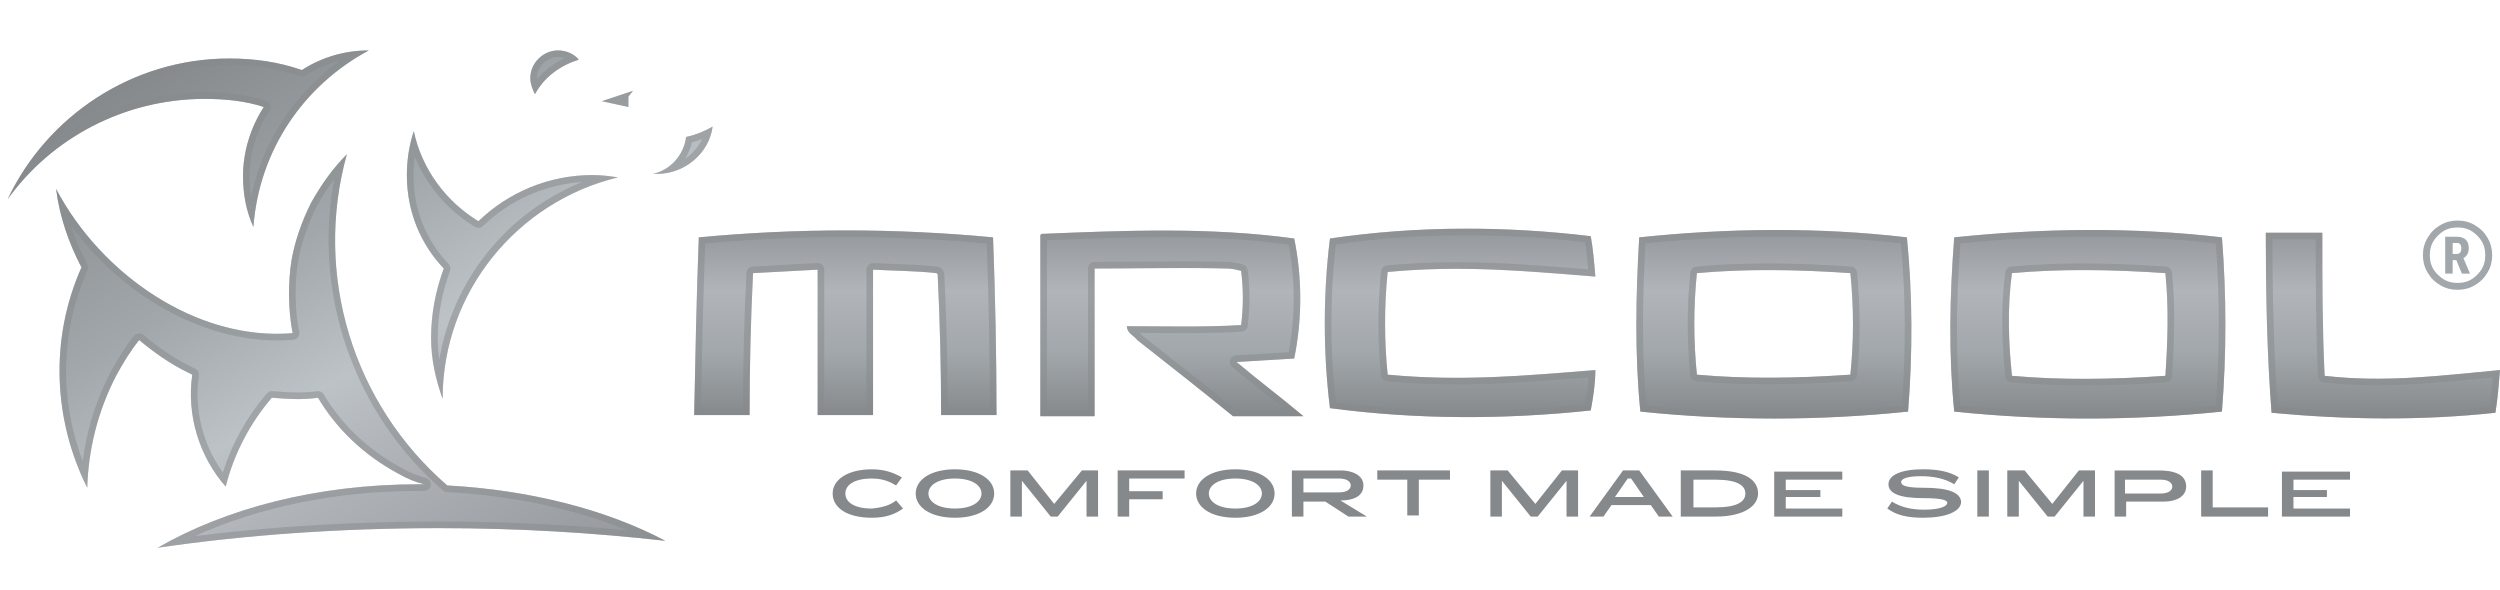 <?xml version="1.0" encoding="utf-8"?>
<!DOCTYPE svg PUBLIC "-//W3C//DTD SVG 1.1//EN" "http://www.w3.org/Graphics/SVG/1.1/DTD/svg11.dtd">
<svg version="1.1" id="Layer_1" xmlns="http://www.w3.org/2000/svg" xmlns:xlink="http://www.w3.org/1999/xlink" x="0px"
	y="0px" width="377px" height="89px" viewBox="-52.781 -12.46 377 89" enable-background="new -52.781 -12.46 377 89"
	xml:space="preserve">
	<g>

		<linearGradient id="SVGID_1_" gradientUnits="userSpaceOnUse" x1="395.318" y1="594.534" x2="437.004"
			y2="666.737" gradientTransform="matrix(1.206 0 0 1.206 -494.51 -726.91)">
			<stop offset="0" style="stop-color:#85898C" />
			<stop offset="0.34" style="stop-color:#A2A7AB" />
			<stop offset="0.55" style="stop-color:#BDC2C7" />
			<stop offset="0.67" style="stop-color:#B1B5BA" />
			<stop offset="1" style="stop-color:#94989C" />
		</linearGradient>
		<path fill="url(#SVGID_1_)" d="M-21.875,2.453c-12.182,0-23.146,5.917-29.757,15.139C-45.715,5.063-32.84-3.637-18.223-3.637
		c3.829,0,7.484,0.522,10.965,1.74C-4.301-3.81-0.822-4.855,2.834-4.855l0,0C-6.911,0.366-13.698,10.11-14.568,21.769
		c-1.043-2.262-1.566-4.873-1.566-7.656c0-3.828,1.218-7.483,3.133-10.439C-15.612,2.802-18.744,2.453-21.875,2.453z M12.229,38.472
		c0,3.307,0.695,6.266,1.739,9.225c0-16.184,11.311-29.755,26.449-33.411c-1.219-0.175-2.434-0.348-3.829-0.348
		c-6.611,0-12.702,2.611-17.225,6.961c-4.872-2.958-8.525-7.831-9.744-13.573c-0.696,2.089-1.045,4.351-1.045,6.612
		c0,5.568,2.089,10.44,5.568,14.095C12.926,31.337,12.229,34.817,12.229,38.472z M34.502-3.464c-0.696-0.87-1.915-1.392-3.133-1.392
		c-2.262,0-4.177,1.915-4.177,4.175c0,0.872,0.348,1.741,0.696,2.437C29.281-0.854,31.716-2.595,34.502-3.464z M41.983,2.105
		l0.696-0.87l-4.697,1.566l4,0.87V2.105H41.983z M50.685,8.194c-0.348,2.784-2.437,5.047-5.047,5.568c0.175,0,0.348,0,0.696,0
		c4.176,0,7.832-3.132,8.353-7.134C53.467,7.324,52.25,7.847,50.685,8.194z M-0.474,10.805c-2.087,2.088-3.827,4.525-5.394,7.308
		c-1.391,2.784-2.437,5.742-2.958,8.7c-0.522,3.307-0.522,7.483,0.173,10.964c-14.443,1.217-28.885-8.875-35.67-21.751
		c0.521,4.177,1.913,8.178,3.827,11.833c-4.872,10.961-4.177,23.141,0.871,33.235c0.175-5.743,1.566-11.485,4.351-16.88
		c1.045-1.913,2.088-3.654,3.48-5.394c2.086,1.739,4.524,3.48,6.958,4.699c0.349,0.174,0.697,0.348,1.046,0.521
		c-0.872,6.091,1.044,12.354,5.045,16.879c1.219-4.872,3.654-9.57,6.961-13.398c2.261,0.175,4.524,0.348,6.958,0
		c2.786,4.699,6.959,8.699,12.181,11.484c1.217,0.695,2.436,1.22,3.827,1.566c-0.347,0-0.521,0-0.87,0
		c-15.312,0-29.059,3.654-39.325,9.572c13.05-1.915,27.317-2.959,42.457-2.959c12.006,0,23.317,0.695,34.106,1.912
		c-8.874-4.697-20.358-7.658-32.887-8.353C0.395,48.391-5.519,28.9-0.474,10.805z" />
		<g>
			<path fill="#A2A7AB" d="M322.341,23.411c-0.521-0.87-1.044-1.392-1.913-1.915c-0.87-0.522-1.74-0.695-2.611-0.695
			c-0.87,0-1.74,0.175-2.61,0.695c-0.871,0.522-1.393,1.044-1.913,1.915c-0.521,0.869-0.696,1.741-0.696,2.61
			c0,0.87,0.175,1.741,0.696,2.611c0.521,0.87,1.045,1.392,1.913,1.914c0.87,0.522,1.74,0.696,2.61,0.696
			c0.871,0,1.741-0.175,2.611-0.696c0.871-0.522,1.393-1.043,1.913-1.914c0.521-0.87,0.696-1.741,0.696-2.611
			C323.037,25.152,322.862,24.28,322.341,23.411z M320.774,28.981c-0.87,0.871-1.74,1.219-2.958,1.219
			c-1.124,0-1.948-0.316-2.755-1.047h-0.028v-0.024c-0.06-0.053-0.118-0.09-0.174-0.148c-0.871-0.87-1.22-1.741-1.22-2.958
			c0-1.218,0.349-2.089,1.22-2.958c0.87-0.87,1.737-1.219,2.957-1.219c1.218,0,2.088,0.349,2.958,1.219
			c0.87,0.869,1.217,1.74,1.217,2.958C321.991,27.24,321.644,28.111,320.774,28.981z" />
			<path fill="#A2A7AB"
				d="M317.636,26.771h-0.558V28.8h-1.122v-5.556h1.79c0.56,0,0.997,0.146,1.302,0.437
			c0.307,0.291,0.461,0.706,0.461,1.242c0,0.738-0.271,1.254-0.806,1.55l0.973,2.273V28.8h-1.207L317.636,26.771z M317.079,25.835
			h0.637c0.222,0,0.392-0.075,0.504-0.223c0.113-0.148,0.167-0.348,0.167-0.597c0-0.557-0.218-0.835-0.651-0.835h-0.656V25.835z" />
		</g>

		<linearGradient id="SVGID_2_" gradientUnits="userSpaceOnUse" x1="565.792" y1="-588.532" x2="565.792"
			y2="-564.986" gradientTransform="matrix(1.206 0 0 -1.206 -494.51 -659.353)">
			<stop offset="0" style="stop-color:#85898C" />
			<stop offset="0.34" style="stop-color:#A2A7AB" />
			<stop offset="0.67" style="stop-color:#B1B5BA" />
			<stop offset="1" style="stop-color:#94989C" />
		</linearGradient>
		<path fill="url(#SVGID_2_)" d="M324.219,43.346c-0.171,2.087-0.346,4.351-0.693,6.437c-11.312,1.219-22.622,1.045-33.758,0
		c-0.695-9.047-0.869-18.096-0.869-27.144c2.783,0,5.566,0,8.525,0c0,7.133,0,14.268,0.347,21.574
		C306.822,45.259,314.998,44.213,324.219,43.346z M241.917,49.607c-0.871-8.699-0.695-17.399,0-26.274
		c13.398-1.392,26.971-1.566,40.369,0c0.695,8.701,0.695,17.575,0,26.274C268.887,51,255.315,51,241.917,49.607z M250.618,44.213
		c7.657,0.696,15.485,0.524,23.142,0c0.349-5.22,0.522-10.266,0-15.485c-7.656-0.522-15.484-0.696-23.142,0
		C249.921,33.947,250.094,38.993,250.618,44.213z M234.956,49.607c-13.398,1.393-26.971,1.393-40.369,0
		c-0.871-8.699-0.695-17.399-0.174-26.274c13.396-1.392,26.97-1.566,40.368,0C235.653,32.034,235.653,40.908,234.956,49.607z
		 M226.256,28.728c-7.657-0.522-15.486-0.696-23.144,0c-0.521,5.044-0.521,10.265,0,15.311c7.657,0.698,15.486,0.523,23.144,0
		C226.777,38.993,226.777,33.947,226.256,28.728z M112.282,50.304c0-7.482,0-14.79,0-22.271c6.613,0,13.399-0.174,20.011,0
		c0.695,0,1.392,0.175,2.088,0.348c0.346,2.784,0.346,5.392,0,8.179c-5.741,0.347-11.484,0.171-17.227,0.171
		c0,1.047,1.045,1.395,1.566,2.09c4.872,3.828,9.745,7.655,14.444,11.483c3.479,0,6.959,0,10.614,0
		c-3.307-2.784-6.787-5.392-10.093-8.179c2.958-0.171,5.743-0.347,8.701-0.521c1.219-5.916,1.219-12.18,0-18.097
		c-12.704-1.741-25.404-1.217-38.107-0.695l-0.175,0.175c0,9.048,0,18.271,0,27.319C106.713,50.304,109.499,50.304,112.282,50.304z
		 M187.801,43.346c-10.788,0.869-20.357,1.737-31.322,0.693c-0.52-5.046-0.52-10.438,0-15.485
		c10.965-1.045,20.533-0.175,31.322,0.695c-0.173-2.089-0.347-4.176-0.695-6.09c-13.051-1.566-26.274-1.566-39.325,0.348
		c-1.047,8.353-1.047,17.226,0,25.58c13.051,1.738,26.274,1.738,39.325,0.348C187.454,47.52,187.801,45.433,187.801,43.346z
		 M52.599,23.333c-0.348,8.875-0.522,17.921-0.696,26.798c2.785,0,5.568,0,8.351,0c0-7.136,0.175-14.27,0.523-21.404
		c3.306-0.174,6.438-0.348,9.744-0.522c0,7.308,0,14.616,0,21.926c2.784,0,5.568,0,8.353,0c0-7.31,0-14.618,0-21.926
		c3.131,0.175,6.437,0.175,9.569,0.522l0.175,0.174c0.348,7.134,0.521,14.269,0.521,21.23c2.784,0,5.566,0,8.353,0
		c0-8.875-0.175-17.924-0.522-26.798C82.178,21.942,67.389,21.942,52.599,23.333z" />
		<path fill="#85898C"
			d="M82.353,63.006l1.044,1.22c-1.217,0.871-2.61,1.392-4.698,1.392c-3.829,0-5.916-1.565-5.916-3.654
		c0-2.087,2.261-3.652,5.916-3.652c1.914,0,3.306,0.521,4.524,1.218l-0.871,1.217c-0.871-0.52-1.915-1.044-3.654-1.044
		c-2.785,0-4,1.044-4,2.262s1.217,2.263,4,2.263C80.437,64.052,81.483,63.702,82.353,63.006z M291.333,65.442h10.267v-1.217h-8.525
		v-1.74h5.046v-1.046h-5.046v-1.566h8.525v-1.217h-10.267V65.442z M276.892,60.919c0,1.218-1.043,2.262-3.48,2.262h-5.567v2.261
		h-1.74v-6.96h6.611C274.976,58.481,276.892,59.005,276.892,60.919z M274.802,60.919c0-0.521-0.521-1.046-1.74-1.046h-5.395v2.09
		h5.395C274.282,61.963,274.802,61.439,274.802,60.919z M280.894,58.481h-1.74v6.961h10.092v-1.391h-8.352V58.481z M245.397,65.442
		h1.739v-6.961h-1.739V65.442z M178.753,63.529l-4.178-5.048h-2.61v6.961h1.74v-5.395l4.351,5.395h1.046l4.35-5.395v5.395h1.74
		v-6.961h-2.435L178.753,63.529z M194.413,58.481l5.047,6.961h-2.089l-1.219-1.74h-5.917l-1.218,1.74h-2.087l5.046-6.961H194.413z
		 M195.108,62.485l-1.915-2.784h-0.519l-1.915,2.784H195.108z M97.143,61.963c0,2.089-2.262,3.654-5.916,3.654
		c-3.655,0-5.919-1.565-5.919-3.654c0-2.087,2.262-3.652,5.919-3.652C94.881,58.311,97.143,59.873,97.143,61.963z M95.229,61.963
		c0-1.219-1.392-2.262-4-2.262c-2.61,0-4.003,1.044-4.003,2.262s1.393,2.263,4.003,2.263C93.837,64.226,95.229,63.181,95.229,61.963
		z M237.219,61.093c-2.61,0-3.305-0.349-3.305-0.87c0-0.524,1.044-0.872,2.958-0.872s3.653,0.348,5.045,1.219l0.696-1.044
		c-1.394-0.871-3.134-1.218-5.395-1.218c-3.305,0-5.219,0.87-5.219,2.261c0,1.393,1.738,2.088,5.219,2.088
		c2.959,0,3.654,0.347,3.654,0.696c0,0.52-1.045,1.044-3.48,1.044c-1.914,0-3.479-0.348-4.872-1.218l-0.696,1.044
		c1.393,1.043,3.134,1.392,5.395,1.392c3.307,0,5.741-0.87,5.741-2.436C242.786,61.789,241.046,61.093,237.219,61.093z
		 M212.336,61.963c0,1.739-1.914,3.479-6.438,3.479h-5.22v-6.961h5.22C210.596,58.481,212.336,60.048,212.336,61.963z
		 M210.422,61.963c0-1.219-1.217-2.087-4.524-2.087h-3.306v4.177h3.306C209.205,64.052,210.422,63.181,210.422,61.963z
		 M214.771,65.442h10.266v-1.217h-8.526v-1.74h5.221v-1.046h-5.221v-1.566h8.526v-1.217h-10.266V65.442z M106.193,63.529
		l-4.003-5.048h-2.61v6.961h1.741v-5.395l4.35,5.395h1.043l4.353-5.395v5.395h1.739v-6.961h-2.437L106.193,63.529z M115.762,65.442
		h1.74v-2.609h5.046v-1.219h-5.046v-1.913h8.352v-1.22h-10.092V65.442L115.762,65.442z M139.427,61.963
		c0,2.089-2.262,3.654-5.917,3.654c-3.655,0-5.917-1.565-5.917-3.654c0-2.087,2.261-3.652,5.917-3.652
		C137.166,58.311,139.427,59.873,139.427,61.963z M137.513,61.963c0-1.219-1.392-2.262-4.002-2.262
		c-2.608,0-4.001,1.044-4.001,2.262s1.393,2.263,4.001,2.263C136.122,64.226,137.513,63.181,137.513,61.963z M149.345,63.006
		l4.002,2.436h-2.785l-3.48-2.261h-3.306v2.261h-1.74v-6.96h7.484c1.219,0,3.306,0.521,3.306,2.261
		C152.826,61.963,151.954,63.006,149.345,63.006z M149.173,61.789c1.218,0,1.738-0.521,1.738-1.045c0-0.521-0.521-1.043-1.738-1.043
		h-5.395v2.088H149.173L149.173,61.789z M154.738,59.873h4.7v5.396h1.74v-5.396h4.697v-1.392h-10.964v1.392H154.738z
		 M256.706,63.529l-4.175-5.048h-2.612v6.961h1.739v-5.395l4.352,5.395h1.045l4.35-5.395v5.395h1.74v-6.961h-2.435L256.706,63.529z" />
	</g>
	<g opacity="0.5">
		<path fill="#85898C" d="M31.369-3.856c0.343,0,0.684,0.054,1.003,0.152c-1.66,0.789-3.079,1.881-4.172,3.208
		c-0.005-0.063-0.007-0.125-0.007-0.185C28.193-2.402,29.647-3.856,31.369-3.856 M-1.522-3.317
		C-8.404,1.629-13.156,8.882-14.911,17.119c-0.148-0.962-0.223-1.966-0.223-3.006c0-3.422,1.056-6.936,2.972-9.896
		c0.168-0.259,0.207-0.582,0.104-0.874c-0.103-0.292-0.334-0.52-0.627-0.618c-2.493-0.832-5.671-1.271-9.19-1.271
		c-8.373,0-16.399,2.758-22.867,7.656c6.723-7.34,16.333-11.746,26.519-11.746c3.918,0,7.396,0.551,10.634,1.684
		c0.108,0.038,0.219,0.056,0.331,0.056c0.19,0,0.379-0.054,0.543-0.161C-5.114-2.093-3.361-2.853-1.522-3.317 M53.104,8.502
		c-0.563,1.194-1.464,2.22-2.57,2.965c0.476-0.743,0.827-1.574,1.023-2.457C52.089,8.869,52.599,8.702,53.104,8.502 M9.76,11.165
		c1.774,4.337,4.957,8.083,9.084,10.589c0.161,0.097,0.34,0.145,0.519,0.145c0.252,0,0.502-0.095,0.694-0.279
		c4.09-3.934,9.34-6.254,14.928-6.628c-11.361,4.641-19.48,14.76-21.517,26.764c-0.161-1.104-0.238-2.186-0.238-3.283
		c0-3.359,0.623-6.755,1.851-10.094c0.132-0.357,0.048-0.759-0.214-1.035c-3.462-3.637-5.292-8.272-5.292-13.405
		C9.573,13.008,9.636,12.078,9.76,11.165 M-2.373,14.54c-3.274,17.239,2.918,35.303,16.384,46.961
		c0.167,0.146,0.378,0.23,0.599,0.242c10,0.555,19.262,2.525,27.141,5.751c-9.413-0.879-18.727-1.309-28.306-1.309
		c-12.726,0-25.078,0.734-36.806,2.187c9.713-4.409,21.448-6.8,33.674-6.8h0.87c0.505,0,0.931-0.377,0.993-0.878
		c0.062-0.502-0.261-0.971-0.751-1.093c-1.221-0.304-2.356-0.77-3.598-1.479C2.85,55.468-1.228,51.626-3.963,47.012
		c-0.182-0.307-0.511-0.49-0.86-0.49c-0.047,0-0.095,0.003-0.142,0.01c-0.899,0.129-1.838,0.191-2.869,0.191
		c-1.309,0-2.611-0.101-3.87-0.198c-0.026-0.002-0.052-0.003-0.077-0.003c-0.289,0-0.566,0.126-0.757,0.347
		c-2.995,3.466-5.267,7.551-6.639,11.91c-3.008-4.163-4.353-9.488-3.622-14.596c0.062-0.428-0.159-0.846-0.546-1.038l-0.783-0.389
		l-0.259-0.13c-2.097-1.05-4.437-2.631-6.766-4.573c-0.18-0.15-0.407-0.231-0.64-0.231c-0.033,0-0.067,0.002-0.1,0.005
		c-0.268,0.027-0.513,0.16-0.681,0.37c-1.526,1.906-2.621,3.789-3.588,5.56c-2.161,4.187-3.549,8.645-4.146,13.298
		c-3.558-9.356-3.334-19.652,0.727-28.788c0.125-0.279,0.114-0.6-0.028-0.87c-1.019-1.946-1.844-3.908-2.471-5.872
		c7.539,10.432,19.624,17.353,31.049,17.353c0.822,0,1.651-0.035,2.463-0.104c0.284-0.023,0.544-0.167,0.715-0.396
		c0.171-0.228,0.237-0.518,0.181-0.797c-0.634-3.176-0.698-7.242-0.169-10.594c0.486-2.756,1.451-5.591,2.845-8.384
		C-4.154,17.106-3.284,15.758-2.373,14.54 M31.369-4.856c-2.262,0-4.177,1.915-4.177,4.175c0,0.872,0.348,1.741,0.696,2.437
		c1.393-2.61,3.827-4.351,6.613-5.22C33.806-4.334,32.588-4.856,31.369-4.856L31.369-4.856z M2.834-4.855h0.005H2.834z M2.834-4.855
		c-3.656,0-7.135,1.045-10.092,2.958c-3.481-1.218-7.136-1.74-10.965-1.74c-14.616,0-27.492,8.7-33.409,21.228
		c6.612-9.222,17.576-15.139,29.757-15.139c3.131,0,6.264,0.349,8.874,1.22c-1.915,2.957-3.133,6.612-3.133,10.439
		c0,2.784,0.522,5.395,1.566,7.656C-13.698,10.11-6.911,0.366,2.834-4.855L2.834-4.855z M42.678,1.235h0.005H42.678z M42.678,1.235
		l-4.697,1.566l4,0.87V2.105h0.001L42.678,1.235L42.678,1.235z M54.686,6.628h0.005H54.686z M54.686,6.628
		c-1.22,0.696-2.437,1.219-4.001,1.566c-0.348,2.784-2.437,5.047-5.047,5.568c0.175,0,0.348,0,0.696,0
		C50.51,13.762,54.165,10.63,54.686,6.628L54.686,6.628z M9.618,7.326c-0.696,2.089-1.045,4.351-1.045,6.612
		c0,5.568,2.089,10.44,5.568,14.095c-1.216,3.305-1.913,6.785-1.913,10.439c0,3.307,0.695,6.266,1.739,9.225
		c0-16.184,11.311-29.755,26.449-33.411c-1.219-0.175-2.434-0.348-3.829-0.348c-6.611,0-12.702,2.611-17.225,6.961
		C14.491,17.941,10.837,13.068,9.618,7.326L9.618,7.326z M-0.474,10.805h0.005H-0.474z M-0.474,10.805
		c-2.087,2.088-3.827,4.525-5.394,7.308c-1.391,2.784-2.437,5.742-2.958,8.7c-0.522,3.307-0.522,7.483,0.173,10.964
		c-0.793,0.066-1.587,0.1-2.379,0.1c-13.627,0-26.878-9.682-33.292-21.851c0.521,4.177,1.913,8.178,3.827,11.833
		c-4.872,10.961-4.177,23.141,0.871,33.235c0.175-5.743,1.566-11.485,4.351-16.88c1.045-1.913,2.088-3.654,3.48-5.394
		c2.086,1.739,4.524,3.48,6.958,4.699c0.349,0.174,0.697,0.348,1.046,0.521c-0.872,6.091,1.044,12.354,5.045,16.879
		c1.219-4.872,3.654-9.57,6.961-13.398c1.304,0.101,2.609,0.201,3.947,0.201c0.981,0,1.981-0.054,3.011-0.201
		c2.786,4.699,6.959,8.699,12.181,11.484c1.217,0.695,2.436,1.22,3.827,1.566c-0.347,0-0.521,0-0.87,0
		c-15.312,0-29.059,3.654-39.325,9.572c13.05-1.915,27.317-2.959,42.457-2.959c12.006,0,23.317,0.695,34.106,1.912
		c-8.874-4.697-20.358-7.658-32.887-8.353C0.395,48.391-5.519,28.9-0.474,10.805L-0.474,10.805z" />
		<path fill="#85898C"
			d="M168.429,22.024v1c5.84,0,11.829,0.35,17.814,1.041c0.205,1.311,0.342,2.705,0.462,4.092l-0.33-0.027
		c-6.689-0.542-13.008-1.054-19.53-1.054c-3.635,0-7.057,0.158-10.462,0.482c-0.475,0.045-0.852,0.419-0.9,0.893
		c-0.528,5.133-0.528,10.559,0,15.69c0.049,0.474,0.426,0.848,0.9,0.893c3.407,0.325,6.831,0.482,10.469,0.482
		c6.526,0,12.851-0.512,19.547-1.055l0.37-0.029c-0.075,1.386-0.284,2.761-0.516,4.085c-5.963,0.609-11.918,0.919-17.713,0.919
		c-6.734,0-13.412-0.418-19.861-1.242c-0.915-7.805-0.915-16.002,0.001-23.807c6.425-0.905,13.064-1.363,19.749-1.363V22.024
		 M262.698,22.223v1c6.369,0,12.64,0.34,18.654,1.01c0.607,8.122,0.608,16.343,0.001,24.464c-6.367,0.634-12.839,0.954-19.252,0.954
		c-6.418,0-12.896-0.321-19.268-0.956c-0.683-7.353-0.677-15.169,0.017-24.452c6.772-0.677,13.446-1.021,19.847-1.021
		L262.698,22.223 M261.384,45.673c3.832,0,7.902-0.151,12.444-0.462c0.499-0.034,0.896-0.433,0.93-0.932
		c0.325-4.867,0.55-10.132-0.003-15.651c-0.049-0.485-0.44-0.865-0.927-0.898c-4.551-0.311-8.624-0.461-12.453-0.461
		c-3.868,0-7.417,0.151-10.848,0.463c-0.465,0.042-0.839,0.401-0.9,0.864c-0.625,4.677-0.626,9.524-0.004,15.717
		c0.048,0.478,0.428,0.853,0.904,0.896C253.962,45.521,257.512,45.673,261.384,45.673 M215.193,22.223v1
		c6.374,0,12.651,0.34,18.671,1.012c0.735,7.833,0.789,16.054,0.159,24.462c-6.367,0.634-12.839,0.954-19.252,0.954
		c-6.418,0-12.896-0.321-19.268-0.956c-0.819-8.864-0.528-17.611-0.142-24.454c6.767-0.676,13.434-1.019,19.83-1.019L215.193,22.223
		 M213.865,45.5c3.828,0,7.903-0.152,12.459-0.463c0.485-0.033,0.876-0.411,0.927-0.896c0.53-5.132,0.53-10.207,0-15.513
		c-0.049-0.485-0.44-0.865-0.927-0.898c-4.551-0.311-8.625-0.461-12.454-0.461c-3.869,0-7.418,0.151-10.849,0.463
		c-0.476,0.043-0.854,0.418-0.904,0.894c-0.53,5.147-0.53,10.368,0,15.516c0.05,0.476,0.429,0.85,0.904,0.894
		C206.45,45.348,209.997,45.5,213.865,45.5 M74.784,23.29c7.039,0,14.173,0.323,21.221,0.959c0.311,8.225,0.475,16.585,0.487,24.883
		h-6.353c-0.016-6.692-0.191-13.51-0.521-20.279c-0.012-0.249-0.117-0.484-0.294-0.66l-0.175-0.174
		c-0.16-0.16-0.37-0.26-0.595-0.285c-2.109-0.234-4.299-0.313-6.417-0.391c-1.08-0.039-2.154-0.078-3.208-0.137
		c-0.019-0.001-0.037-0.001-0.056-0.001c-0.255,0-0.501,0.098-0.687,0.273c-0.2,0.189-0.313,0.452-0.313,0.727v20.926h-6.353V28.206
		c0-0.274-0.113-0.537-0.312-0.726c-0.186-0.177-0.433-0.274-0.688-0.274c-0.018,0-0.035,0-0.053,0.001
		c-1.6,0.084-3.159,0.169-4.717,0.253c-1.661,0.09-3.321,0.18-5.027,0.27c-0.512,0.027-0.921,0.438-0.946,0.95
		c-0.331,6.793-0.507,13.668-0.523,20.453h-6.333c0.16-8.194,0.33-16.637,0.642-24.883C60.611,23.612,67.745,23.29,74.784,23.29
		 M122.594,23.311c7.197,0,13.242,0.348,18.949,1.093c1.006,5.331,1.01,10.917,0.011,16.249c-1.054,0.063-2.09,0.125-3.123,0.188
		c-1.587,0.097-3.168,0.192-4.803,0.287c-0.409,0.023-0.762,0.294-0.891,0.683c-0.129,0.388-0.009,0.816,0.304,1.08
		c1.673,1.41,3.413,2.793,5.095,4.13c0.942,0.749,1.902,1.512,2.856,2.284h-7.472c-4.576-3.723-9.383-7.499-14.035-11.154
		l-0.054-0.043c-0.114-0.137-0.235-0.259-0.357-0.37c0.803,0.004,1.607,0.01,2.41,0.017c1.448,0.011,2.896,0.022,4.345,0.022
		c3.468,0,6.124-0.067,8.612-0.218c0.481-0.029,0.873-0.396,0.932-0.875c0.357-2.876,0.357-5.553,0-8.426
		c-0.051-0.41-0.365-0.751-0.766-0.851c-0.738-0.184-1.5-0.374-2.286-0.374c0,0-0.001,0-0.002,0
		c-1.986-0.052-4.173-0.078-6.684-0.078c-2.238,0-4.483,0.02-6.722,0.039c-2.221,0.02-4.436,0.039-6.632,0.039c-0.552,0-1,0.448-1,1
		v21.271c-2.095,0-4.181,0-6.178,0.002V23.779C110.851,23.543,116.774,23.311,122.594,23.311 M296.425,23.639
		c0.001,6.714,0.017,13.639,0.348,20.622c0.023,0.489,0.397,0.89,0.884,0.945c2.589,0.299,5.216,0.444,8.032,0.444
		c5.159,0,10.186-0.49,15.507-1.009c0.639-0.063,1.282-0.125,1.93-0.188c-0.123,1.479-0.26,2.978-0.469,4.414
		c-4.969,0.507-10.155,0.765-15.429,0.765c-5.282,0-10.837-0.259-16.525-0.77c-0.537-7.313-0.786-15.174-0.802-25.225H296.425
		 M168.429,22.024c-6.898,0-13.797,0.478-20.649,1.482c-1.047,8.353-1.047,17.226,0,25.58c6.889,0.918,13.826,1.351,20.761,1.351
		c6.203,0,12.402-0.347,18.564-1.003c0.349-1.914,0.695-4.001,0.695-6.088c-7.27,0.586-13.986,1.171-20.948,1.171
		c-3.371,0-6.798-0.137-10.374-0.478c-0.52-5.046-0.52-10.438,0-15.485c3.574-0.341,7-0.478,10.367-0.478
		c6.966,0,13.683,0.586,20.955,1.172c-0.173-2.089-0.347-4.176-0.695-6.09C180.907,22.415,174.668,22.024,168.429,22.024
		L168.429,22.024z M262.697,22.223c-6.94,0-13.884,0.394-20.78,1.11c-0.695,8.875-0.871,17.575,0,26.274
		c6.699,0.696,13.441,1.044,20.185,1.044s13.485-0.348,20.185-1.044c0.695-8.699,0.695-17.573,0-26.274
		C275.784,22.573,269.242,22.223,262.697,22.223L262.697,22.223z M261.384,44.673c-3.603,0-7.203-0.136-10.766-0.46
		c-0.524-5.22-0.697-10.266,0-15.485c3.561-0.324,7.157-0.459,10.757-0.459c4.143,0,8.288,0.179,12.385,0.459
		c0.522,5.219,0.349,10.265,0,15.485C269.666,44.493,265.523,44.673,261.384,44.673L261.384,44.673z M215.192,22.223
		c-6.94,0-13.884,0.394-20.779,1.11c-0.521,8.875-0.697,17.575,0.174,26.274c6.699,0.696,13.441,1.044,20.185,1.044
		s13.485-0.348,20.185-1.044c0.697-8.699,0.697-17.573-0.175-26.274C228.279,22.573,221.736,22.223,215.192,22.223L215.192,22.223z
		 M213.865,44.499c-3.598,0-7.194-0.136-10.753-0.46c-0.521-5.046-0.521-10.267,0-15.311c3.561-0.324,7.157-0.459,10.758-0.459
		c4.143,0,8.289,0.179,12.386,0.459c0.521,5.219,0.521,10.265,0,15.311C222.157,44.319,218.01,44.499,213.865,44.499L213.865,44.499
		z M74.784,22.29c-7.395,0-14.79,0.348-22.185,1.044c-0.348,8.875-0.522,17.921-0.696,26.798c2.785,0,5.568,0,8.351,0
		c0-7.136,0.175-14.27,0.523-21.404c3.306-0.174,6.438-0.348,9.744-0.522c0,7.308,0,14.616,0,21.926c2.784,0,5.568,0,8.353,0
		c0-7.31,0-14.618,0-21.926c3.131,0.175,6.437,0.175,9.569,0.522l0.175,0.174c0.348,7.134,0.521,14.269,0.521,21.23
		c2.784,0,5.566,0,8.353,0c0-8.875-0.175-17.924-0.522-26.798C89.574,22.638,82.179,22.29,74.784,22.29L74.784,22.29z
		 M122.594,22.311c-6.105,0-12.209,0.251-18.315,0.502l-0.175,0.175c0,9.048,0,18.271,0,27.319c2.609-0.003,5.396-0.003,8.178-0.003
		c0-7.482,0-14.79,0-22.271c4.409,0,8.895-0.077,13.354-0.077c2.23,0,4.453,0.019,6.657,0.077c0.695,0,1.392,0.175,2.088,0.348
		c0.346,2.784,0.346,5.392,0,8.179c-2.85,0.172-5.702,0.216-8.552,0.216c-2.892,0-5.783-0.045-8.674-0.045
		c0,1.047,1.045,1.395,1.566,2.09c4.872,3.828,9.745,7.655,14.444,11.483c3.479,0,6.959,0,10.614,0
		c-3.307-2.784-6.787-5.392-10.093-8.179c2.958-0.171,5.743-0.347,8.701-0.521c1.219-5.916,1.219-12.18,0-18.097
		C135.788,22.604,129.19,22.311,122.594,22.311L122.594,22.311z M297.425,22.639c-2.959,0-5.742,0-8.525,0
		c0,9.047,0.174,18.097,0.869,27.144c5.781,0.543,11.608,0.851,17.459,0.851c5.42,0,10.859-0.265,16.299-0.851
		c0.348-2.086,0.522-4.35,0.693-6.437c-6.471,0.608-12.427,1.305-18.531,1.305c-2.596,0-5.218-0.126-7.917-0.438
		C297.425,36.906,297.425,29.772,297.425,22.639L297.425,22.639z M324.219,43.346h0.005H324.219z M187.801,43.346h0.005H187.801z" />
	</g>
</svg>